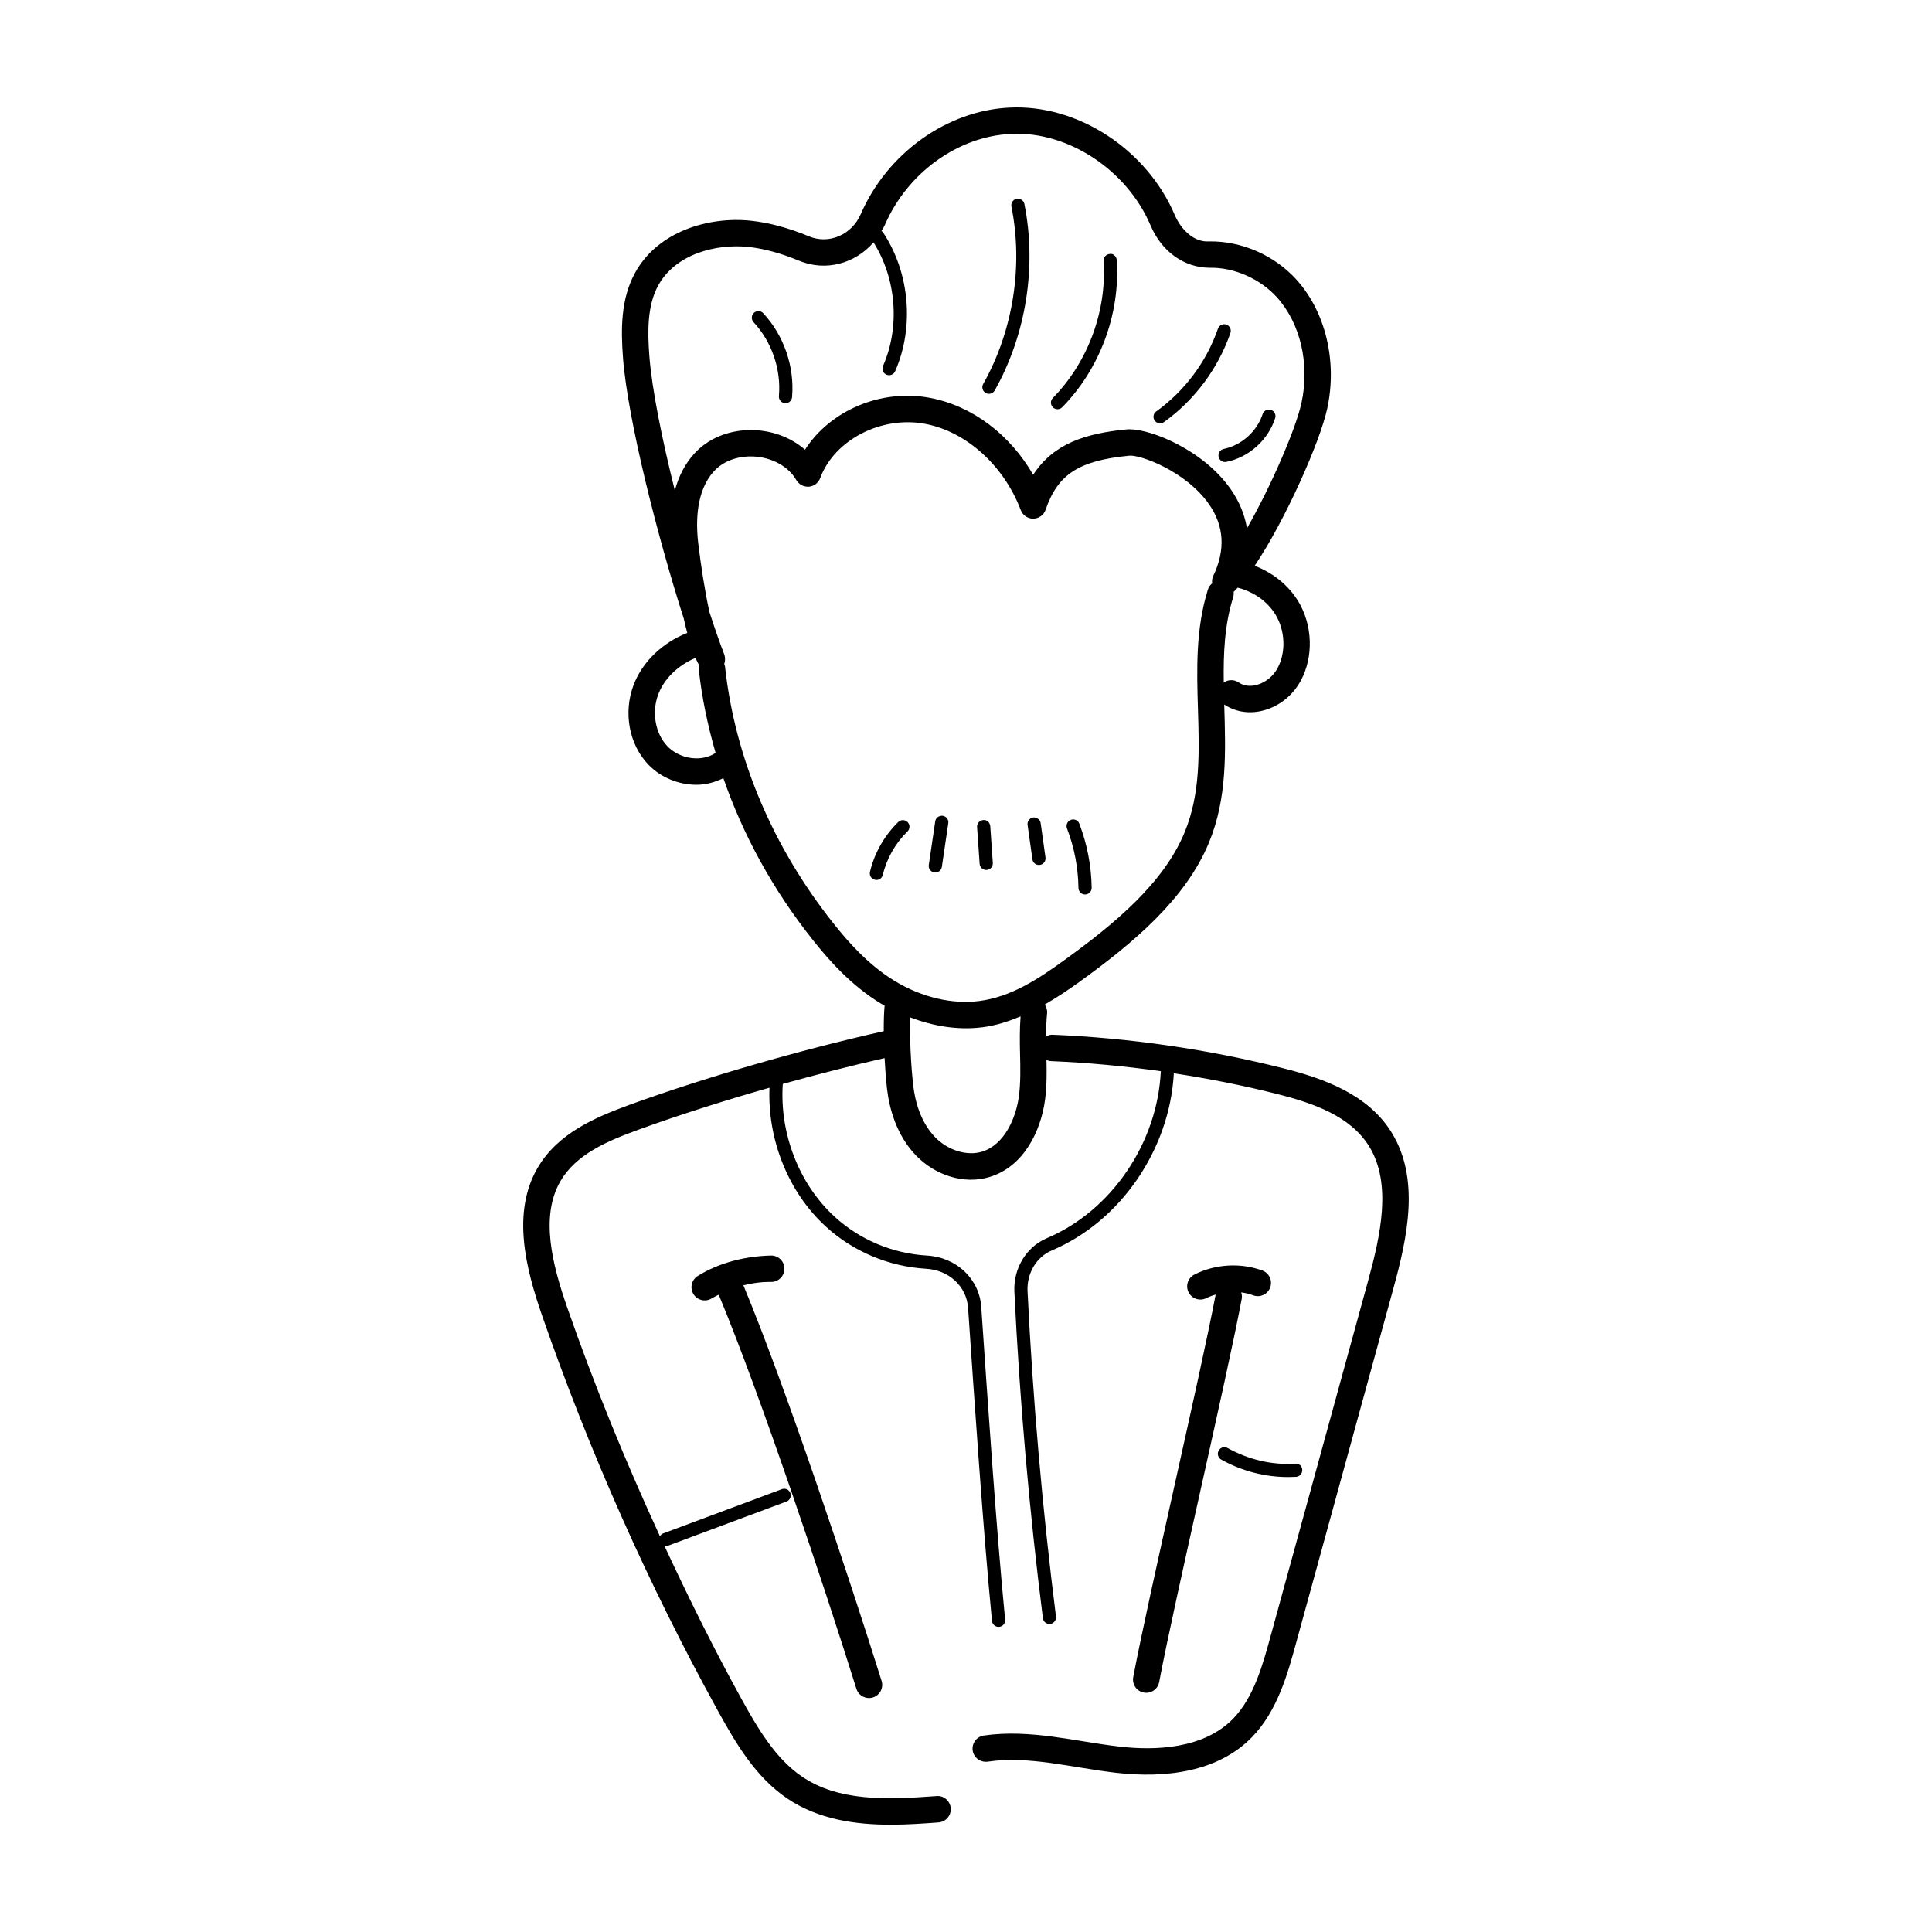 <?xml version="1.0" encoding="UTF-8"?>
<!-- Uploaded to: SVG Repo, www.svgrepo.com, Generator: SVG Repo Mixer Tools -->
<svg fill="#000000" width="800px" height="800px" version="1.1" viewBox="144 144 512 512" xmlns="http://www.w3.org/2000/svg">
 <g>
  <path d="m286.45 453.52c-6.828 11.773-3.207 26.426 1.234 39.195 12.559 36.129 28.215 71.328 46.531 104.61 4.988 9.066 10.152 17.68 18.383 23.27 8.309 5.637 18.258 6.965 27.445 6.965 4.504 0 8.828-0.32 12.68-0.602 1.926-0.145 3.375-1.824 3.231-3.75-0.141-1.926-1.855-3.422-3.746-3.231-13.863 1.039-26.094 1.332-35.684-5.172-6.945-4.715-11.617-12.555-16.18-20.848-7.215-13.105-13.883-26.582-20.234-40.23 0.062 0.008 0.113 0.055 0.18 0.055 0.203 0 0.41-0.035 0.613-0.109l31.527-11.754c0.906-0.336 1.363-1.348 1.027-2.25-0.34-0.902-1.344-1.367-2.25-1.031l-31.527 11.754c-0.363 0.137-0.594 0.434-0.789 0.734-9.125-19.82-17.426-40.074-24.598-60.699-3.918-11.273-7.195-24.059-1.785-33.387 4.156-7.16 12.449-10.66 20.594-13.625 10.48-3.816 22.496-7.648 34.82-11.164-0.555 13.812 5.012 27.746 14.949 36.816 7.246 6.621 16.676 10.59 26.559 11.164 6.059 0.34 10.734 4.703 11.121 10.359 1.676 24.512 3.988 58.941 6.336 82.969 0.09 0.902 0.852 1.578 1.738 1.578 0.059 0 0.117 0 0.176-0.008 0.961-0.094 1.664-0.949 1.57-1.914-2.32-23.723-4.606-57.668-6.328-82.859-0.504-7.449-6.57-13.176-14.41-13.625-9.078-0.527-17.746-4.168-24.402-10.25-9.461-8.641-14.664-22.059-13.785-35.223 9.055-2.523 18.184-4.852 26.977-6.856 0.16 2.902 0.367 5.742 0.641 8.082 0.586 5.078 2.41 12.281 7.731 17.773 5.078 5.223 12.641 7.695 19.402 5.672 9.266-2.789 13.699-12.445 14.762-20.555 0.465-3.531 0.441-7.031 0.371-10.469 0.379 0.16 0.777 0.281 1.211 0.301 9.719 0.398 19.434 1.312 29.086 2.676-0.875 18.961-13.051 37-30.23 44.262-5.43 2.305-8.875 8.008-8.574 14.199 1.402 28.836 3.941 57.941 7.555 86.496 0.113 0.883 0.863 1.531 1.73 1.531 1.059 0 1.871-0.926 1.738-1.969-3.602-28.469-6.133-57.48-7.535-86.223-0.23-4.742 2.359-9.082 6.445-10.809 18.27-7.723 31.238-26.82 32.324-46.945 9.129 1.402 18.203 3.18 27.148 5.434 9.863 2.473 19.68 5.891 24.656 14.008 6.019 9.832 2.984 23.539-0.332 35.621l-25.836 94.145c-2.074 7.566-4.426 16.141-9.855 21.77-7.836 8.125-20.75 8.562-30.191 7.461-11.461-1.305-23.637-4.707-35.941-2.93-1.914 0.281-3.234 2.059-2.957 3.969 0.281 1.914 2.055 3.199 3.965 2.957 10.988-1.617 22.051 1.555 34.129 2.957 13.004 1.484 26.996-0.176 36.031-9.566 6.668-6.914 9.387-16.816 11.566-24.77l25.836-94.145c3.707-13.496 7.031-28.91-0.449-41.129-6.309-10.289-18.16-14.438-28.918-17.145-19.977-5.023-40.539-8-61.105-8.855-0.555 0.012-1.082 0.184-1.578 0.426-0.008-2.059 0.035-4.09 0.242-6.09 0.09-0.863-0.176-1.664-0.633-2.328 3.223-1.867 6.32-3.918 9.254-6.043 14.137-10.23 28.082-21.793 34.324-36.988 4.812-11.719 4.375-23.93 4-36.488 1.996 1.34 4.344 2.055 6.812 2.055 0.887 0 1.785-0.09 2.688-0.266 4.094-0.812 7.773-3.348 10.098-6.941 3.875-6 4.113-14.5 0.602-21.156-2.539-4.801-6.887-8.426-12.129-10.457 8.078-12.016 17.328-32.812 19.242-41.727 2.672-12.449-0.438-25.496-8.121-34.043-5.852-6.5-14.578-10.332-23.203-10.184-4.344 0.312-7.699-3.695-9.07-6.938-7.348-17.336-25.672-29.438-43.754-28.527-16.605 0.738-32.473 12.082-39.484 28.223-2.387 5.5-8.406 8.082-13.676 5.918-5.488-2.269-10.52-3.629-15.391-4.156-10.945-1.195-24.688 2.652-30.793 13.879-3.742 6.887-3.727 14.855-3.156 22.434 1.238 16.469 9.383 48.215 16.098 69.078 0.293 1.312 0.602 2.594 0.93 3.828-6.582 2.621-11.879 7.644-14.219 13.809-2.781 7.32-1.195 15.812 3.949 21.137 3.359 3.477 8.102 5.309 12.754 5.309 2.484 0 4.875-0.68 7.086-1.754 5.242 15.172 13.219 29.68 23.711 42.883 4.238 5.324 10.129 12.062 18.156 16.926 0.281 0.172 0.586 0.285 0.871 0.449-0.188 1.906-0.238 4.281-0.23 6.793-22.582 5.082-47.711 12.359-67.504 19.57-8.938 3.258-18.918 7.5-24.25 16.688zm196-145.88c2.332 4.422 2.215 10.215-0.285 14.09-1.285 1.988-3.371 3.438-5.586 3.883-1.137 0.227-2.812 0.281-4.309-0.75-1.23-0.859-2.805-0.793-3.965 0.012-0.109-7.824 0.215-15.336 2.496-22.59 0.152-0.492 0.18-0.984 0.121-1.465 0.043-0.039 0.098-0.055 0.141-0.094 0.305-0.285 0.625-0.656 0.938-0.992 4.598 1.188 8.398 4.023 10.449 7.906zm-159.61-33.652c-3.394-13.605-6.098-26.922-6.758-35.719-0.492-6.512-0.551-13.27 2.332-18.574 4.555-8.371 15.305-11.145 23.891-10.258 4.199 0.449 8.602 1.652 13.469 3.664 7.098 2.93 14.871 0.742 19.719-4.871 6.047 9.613 7.082 22.344 2.523 32.754-0.387 0.887 0.016 1.922 0.902 2.309 0.902 0.383 1.922-0.027 2.305-0.902 5.156-11.773 3.859-26.273-3.301-36.941-0.078-0.117-0.23-0.125-0.332-0.215 0.324-0.57 0.684-1.109 0.953-1.723 5.973-13.75 19.387-23.398 33.383-24.027 15.031-0.785 30.746 9.531 36.996 24.277 2.926 6.894 8.875 11.164 15.613 11.199 6.488-0.148 13.449 2.918 17.898 7.863 6.211 6.91 8.695 17.602 6.484 27.902-1.469 6.848-8.051 22.086-14.461 33.285-0.582-3.621-2.023-7.106-4.32-10.398-7.195-10.277-20.883-15.848-26.84-15.848-0.273 0-0.531 0.012-0.77 0.035-10.797 1.066-19.32 3.703-24.723 12.027-6.133-10.641-16.059-18.195-27.168-20.352-13.109-2.555-26.676 3.328-33.297 13.707-8.281-7.25-22.113-6.984-29.379 1.078-2.394 2.641-4.102 5.914-5.121 9.727zm10.742 69.582c-3.699 2.434-9.391 1.625-12.691-1.789-3.242-3.356-4.246-9.027-2.441-13.781 1.609-4.231 5.277-7.703 9.867-9.645 0.305 0.723 0.629 1.336 0.957 1.938-0.074 0.352-0.141 0.707-0.098 1.086 0.816 7.481 2.371 14.883 4.473 22.168-0.02 0.012-0.043 0.012-0.066 0.023zm31.305 45.156c-16.168-20.344-26.109-43.898-28.754-68.113-0.027-0.234-0.137-0.43-0.203-0.645 0.082-0.359 0.23-0.703 0.199-1.07 0.039-0.512-0.027-1.039-0.223-1.543-1.184-3.066-2.508-6.875-3.902-11.172-1.219-5.582-2.242-12.199-2.953-18.137-0.703-5.863-0.559-13.934 4.094-19.094 5.641-6.262 17.734-4.898 21.906 2.297 0.68 1.176 1.988 1.824 3.328 1.73 1.348-0.117 2.512-1.004 2.984-2.277 3.75-10.168 16.312-16.617 27.941-14.352 10.848 2.098 20.742 11.062 25.215 22.844 0.516 1.359 1.816 2.254 3.269 2.254h0.059c1.473-0.027 2.773-0.969 3.254-2.363 3.215-9.395 8.793-13.012 22.105-14.316 2.711-0.375 14.988 3.984 21.195 12.852 4.031 5.766 4.406 12.176 1.105 19.043-0.297 0.621-0.352 1.289-0.273 1.934-0.488 0.418-0.902 0.922-1.109 1.578-3.293 10.488-2.969 21.312-2.652 31.781 0.348 11.508 0.676 22.379-3.504 32.547-5.578 13.586-18.656 24.359-31.953 33.98-6.738 4.871-14.027 9.723-22.527 10.797-7.141 0.93-15.273-1.004-22.293-5.262-7.082-4.285-12.438-10.422-16.309-15.293zm39.484 27.504c3.621-0.457 6.918-1.559 10.09-2.875-0.242 3.301-0.219 6.586-0.141 9.773 0.094 3.941 0.18 7.676-0.293 11.336-0.742 5.664-3.766 12.93-9.836 14.762-3.992 1.168-8.969-0.355-12.367-3.848-3.957-4.086-5.34-9.711-5.805-13.707-0.602-5.211-0.992-12.746-0.777-18.035 6.117 2.301 12.609 3.426 19.129 2.594z"/>
  <path d="m348.38 483.73c1.906 0 3.469-1.531 3.5-3.445 0.031-1.934-1.512-3.527-3.445-3.555-6.766 0.137-13.75 1.824-19.531 5.418-1.641 1.023-2.141 3.176-1.121 4.824 1.02 1.633 3.172 2.141 4.816 1.121 0.598-0.371 1.242-0.66 1.867-0.984 11.105 26.656 27.777 76.641 36.488 104.44 0.469 1.496 1.848 2.453 3.34 2.453 2.379 0 4.039-2.305 3.34-4.543-8.727-27.848-25.422-77.898-36.629-104.84 2.262-0.559 4.578-0.898 6.894-0.898 0.164-0.004 0.355 0.02 0.48 0.004z"/>
  <path d="m444.32 588.46c-0.359 1.898 0.891 3.731 2.793 4.086 1.906 0.359 3.731-0.895 4.082-2.789 4.047-21.523 17.82-79.957 21.879-101.57 0.113-0.594 0.023-1.16-0.148-1.695 1.094 0.148 2.168 0.402 3.199 0.785 1.812 0.664 3.828-0.266 4.488-2.078 0.668-1.816-0.262-3.828-2.078-4.496-5.789-2.125-12.527-1.723-18.016 1.078-1.719 0.883-2.402 2.984-1.523 4.707 0.617 1.211 1.844 1.906 3.121 1.906 0.531 0 1.078-0.121 1.59-0.383 0.781-0.402 1.617-0.684 2.457-0.941-2.043 10.805-6.531 30.953-10.875 50.449-4.387 19.699-8.922 40.055-10.969 50.941z"/>
  <path d="m466.96 528.43c-0.469 0.84-0.164 1.906 0.68 2.379 5.481 3.039 11.574 4.625 17.746 4.625 0.695 0 1.387-0.02 2.082-0.055 0.965-0.062 1.699-0.887 1.645-1.852-0.055-0.957-0.648-1.66-1.848-1.648-6.203 0.422-12.406-1.074-17.922-4.133-0.848-0.48-1.914-0.18-2.383 0.684z"/>
  <path d="m384.53 361.88c-0.672-0.695-1.781-0.711-2.473-0.039-3.668 3.555-6.336 8.246-7.504 13.207-0.223 0.941 0.359 1.887 1.301 2.106 0.879 0.227 1.875-0.32 2.102-1.297 1.02-4.324 3.34-8.406 6.531-11.5 0.695-0.672 0.719-1.785 0.043-2.477z"/>
  <path d="m391.87 375.23c0.852 0 1.598-0.621 1.73-1.496l1.703-11.562c0.145-0.949-0.516-1.844-1.473-1.98-0.922-0.102-1.844 0.512-1.984 1.477l-1.707 11.562c-0.156 1.047 0.652 2 1.73 2z"/>
  <path d="m405.36 374.55c0.039 0 0.082 0 0.125-0.008 0.965-0.062 1.688-0.902 1.621-1.867l-0.676-9.723c-0.07-0.965-0.918-1.789-1.867-1.621-0.969 0.062-1.691 0.902-1.625 1.867l0.676 9.723c0.066 0.926 0.836 1.629 1.746 1.629z"/>
  <path d="m419.33 373.23c1.09 0 1.879-0.965 1.734-1.996l-1.281-9.109c-0.137-0.957-1.051-1.57-1.977-1.488-0.957 0.137-1.621 1.023-1.488 1.98l1.281 9.109c0.125 0.875 0.871 1.504 1.73 1.504z"/>
  <path d="m431.55 381.05h0.027c0.965-0.012 1.734-0.805 1.723-1.777-0.086-5.828-1.188-11.547-3.273-16.988-0.344-0.902-1.363-1.359-2.258-1.004-0.902 0.348-1.352 1.359-1.008 2.262 1.938 5.051 2.961 10.367 3.039 15.785 0.012 0.957 0.797 1.723 1.75 1.723z"/>
  <path d="m350.42 248.95c-0.086 0.957 0.629 1.812 1.59 1.895 0.055 0.008 0.105 0.008 0.156 0.008 0.895 0 1.66-0.684 1.738-1.598 0.703-8.027-2.148-16.344-7.637-22.25-0.66-0.719-1.766-0.738-2.473-0.094-0.707 0.664-0.75 1.77-0.09 2.473 4.824 5.191 7.332 12.504 6.715 19.566z"/>
  <path d="m407.61 247.48c8.312-14.781 11.18-32.801 7.863-49.426-0.188-0.949-1.125-1.543-2.059-1.375-0.945 0.191-1.562 1.105-1.375 2.059 3.156 15.82 0.43 32.965-7.481 47.02-0.477 0.848-0.176 1.914 0.668 2.387 0.871 0.48 1.918 0.152 2.383-0.664z"/>
  <path d="m425.5 251.92c10-10.184 15.402-24.758 14.453-38.992-0.062-0.965-0.965-1.84-1.863-1.625-0.965 0.062-1.695 0.895-1.629 1.859 0.887 13.258-4.144 26.828-13.453 36.312-0.676 0.691-0.668 1.797 0.02 2.473 0.684 0.672 1.789 0.672 2.473-0.027z"/>
  <path d="m452.45 255.87c8.109-5.809 14.371-14.199 17.625-23.621 0.312-0.914-0.172-1.914-1.082-2.227-0.906-0.328-1.906 0.172-2.223 1.078-3.019 8.754-8.828 16.535-16.355 21.93-0.785 0.559-0.969 1.652-0.402 2.441 0.559 0.777 1.641 0.965 2.438 0.398z"/>
  <path d="m466.94 265.04c0.172 0.832 0.898 1.402 1.711 1.402 0.121 0 0.234-0.012 0.355-0.035 5.981-1.23 11.055-5.773 12.926-11.59 0.297-0.914-0.207-1.898-1.129-2.199-0.906-0.273-1.906 0.211-2.199 1.133-1.469 4.559-5.609 8.27-10.301 9.227-0.949 0.199-1.555 1.121-1.363 2.062z"/>
 </g>
</svg>